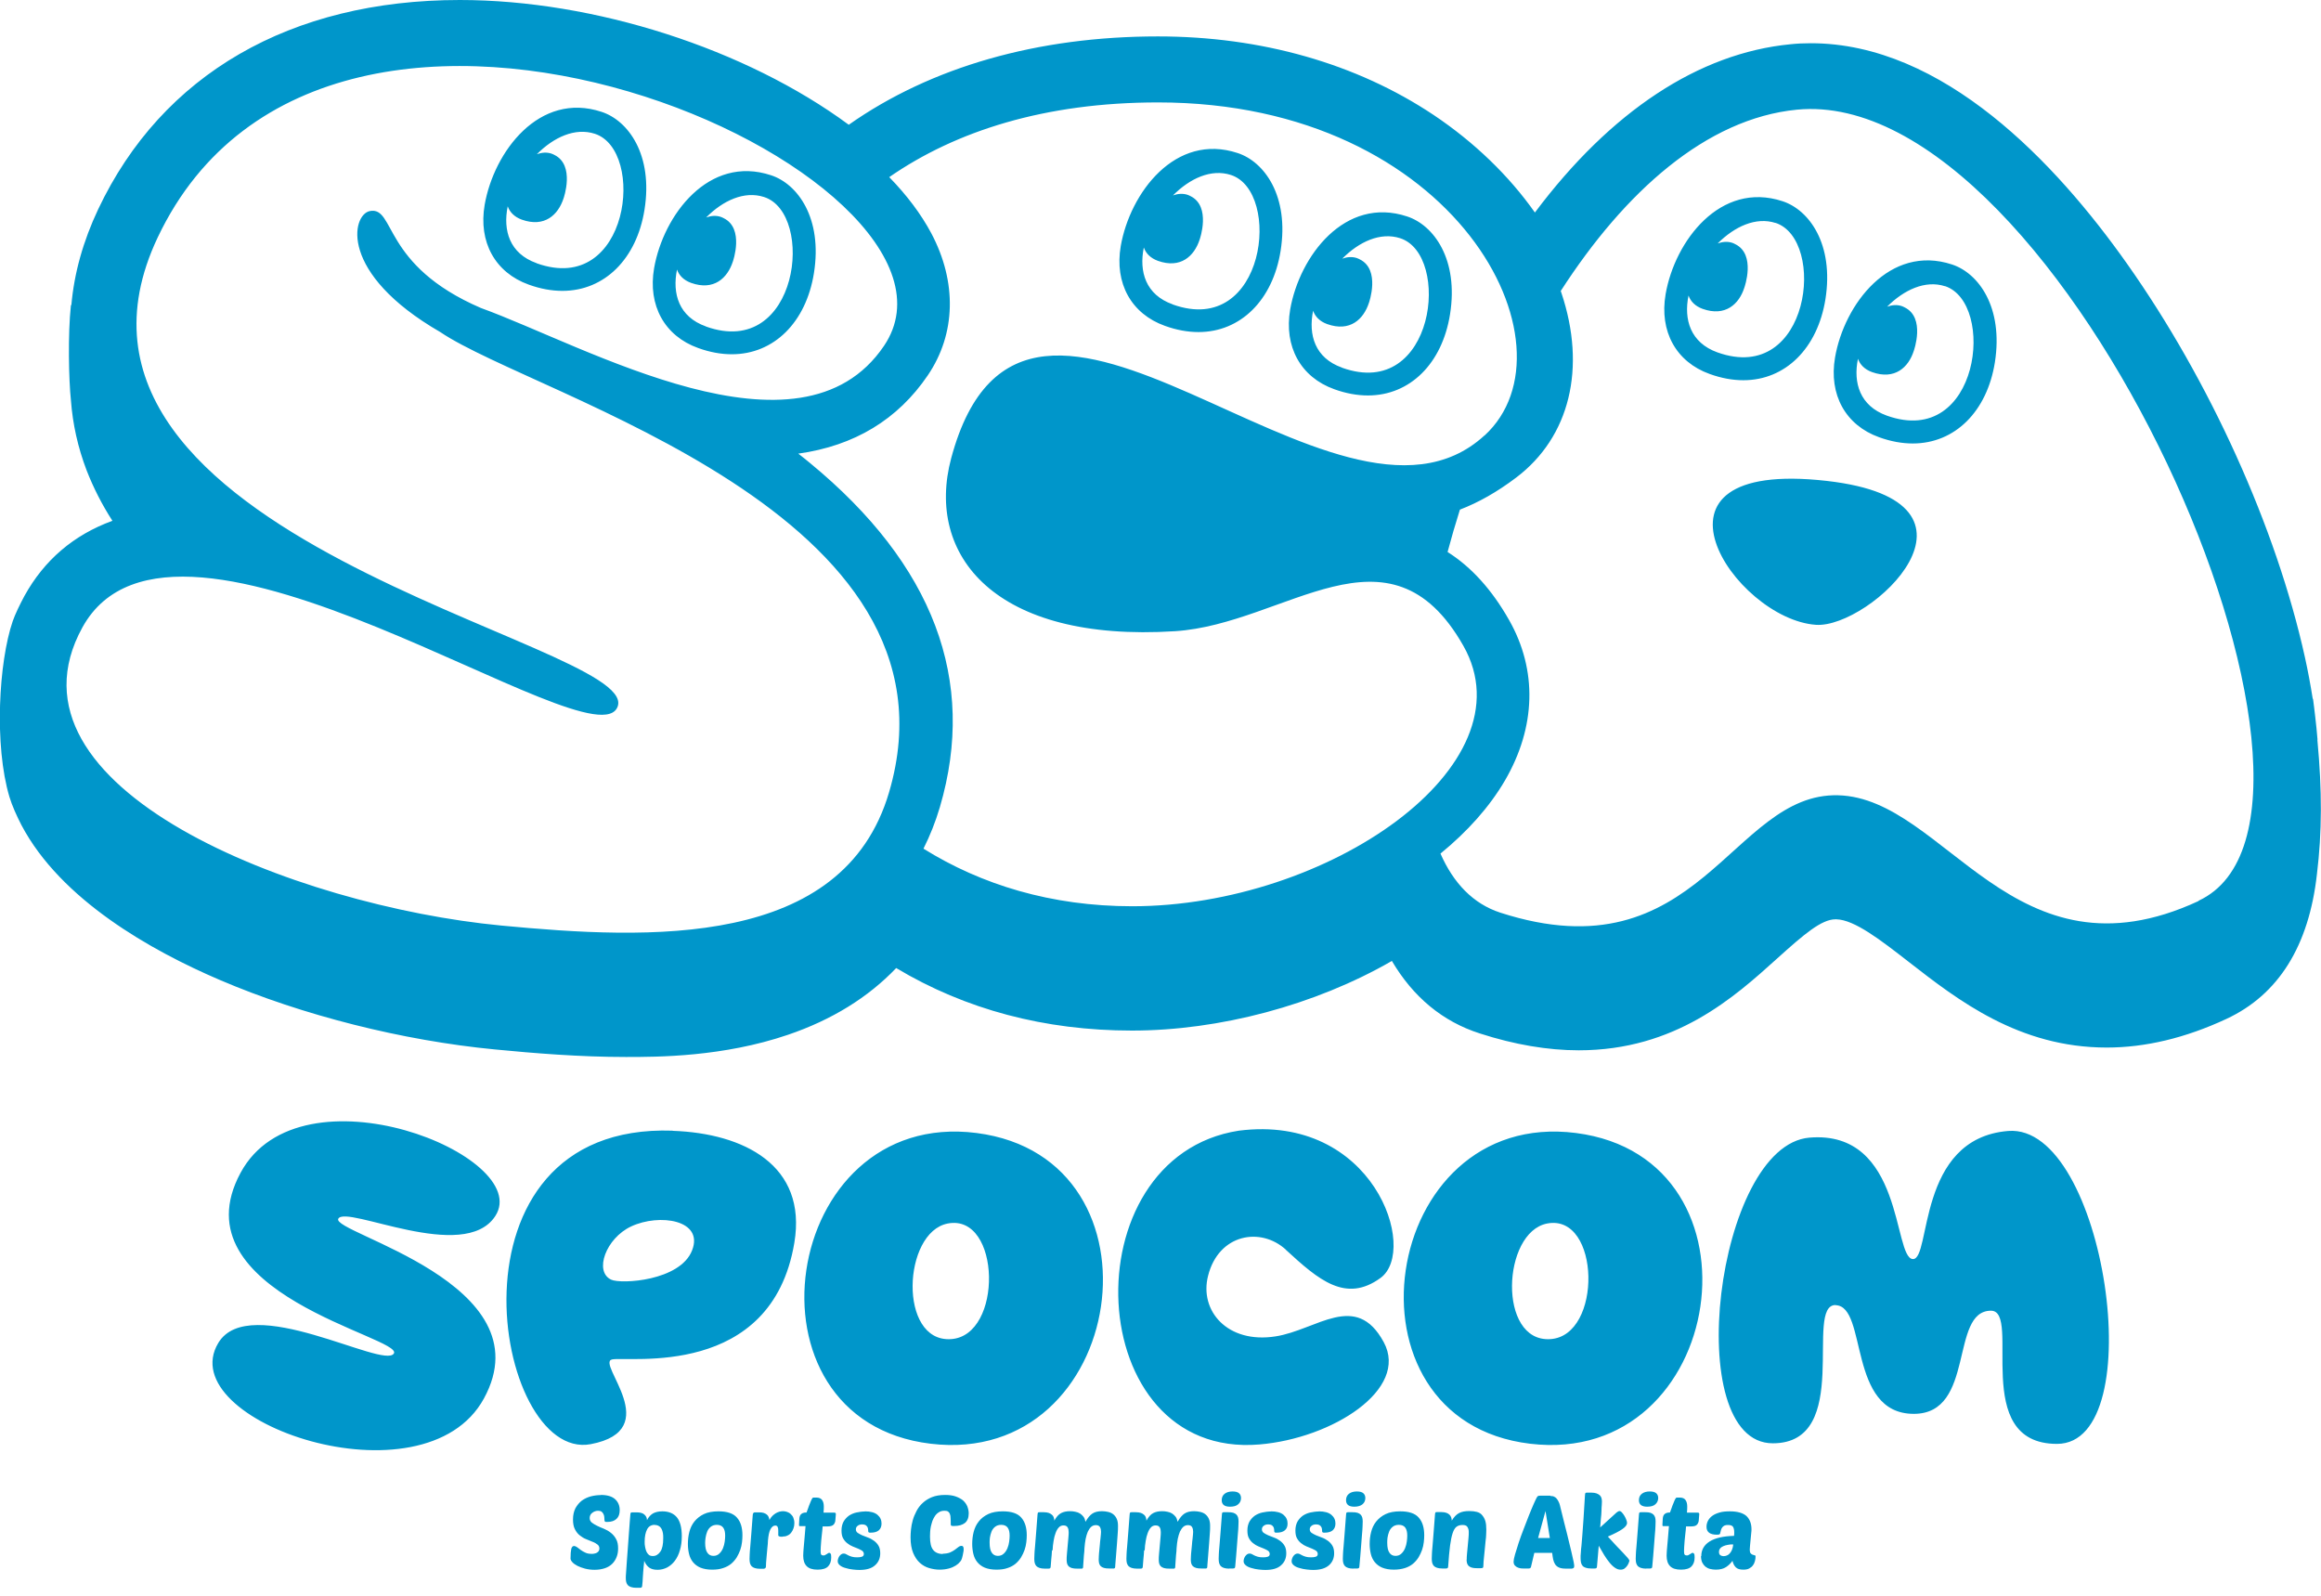 <?xml version="1.0" encoding="UTF-8"?><svg id="_新ロゴ" xmlns="http://www.w3.org/2000/svg" width="160" height="110" viewBox="0 0 160 110"><defs><style>.cls-1{fill:#0096ca;}</style></defs><path class="cls-1" d="M41.42,103.05c.44,0,.77.1.98.29.21.19.32.44.32.76,0,.26-.07.46-.22.6-.15.14-.36.21-.63.21-.08,0-.14,0-.16-.02-.02-.02-.04-.05-.04-.1,0-.05,0-.11-.01-.18,0-.08-.02-.15-.05-.22-.03-.07-.07-.13-.13-.18-.06-.05-.15-.07-.25-.07-.15,0-.28.05-.4.14s-.18.21-.18.36c0,.13.05.23.14.31.1.08.22.15.36.22s.3.14.48.21c.17.07.33.16.48.28.15.12.27.26.36.43.1.17.14.39.14.65,0,.21-.03.4-.1.58-.07.18-.17.34-.3.47-.13.13-.3.24-.51.31s-.44.11-.72.11c-.23,0-.45-.03-.65-.08-.2-.05-.37-.12-.52-.19-.15-.08-.27-.16-.35-.25-.08-.09-.13-.18-.13-.25,0-.31.02-.53.05-.67.04-.14.1-.2.19-.2.07,0,.13.03.21.08.07.06.16.12.25.19.09.07.2.13.33.19.12.06.27.08.43.08.07,0,.13,0,.19-.02.06-.01.12-.03.17-.06.05-.03.09-.07.12-.11.03-.05.05-.1.05-.17,0-.12-.04-.21-.13-.28-.09-.07-.2-.14-.34-.19-.14-.06-.28-.12-.44-.18-.16-.06-.3-.15-.44-.26-.14-.11-.25-.25-.34-.43-.09-.17-.13-.4-.13-.67,0-.31.06-.56.17-.78.12-.21.26-.38.44-.52.18-.13.39-.23.61-.29.23-.06.46-.09.68-.09ZM45.66,104.18c.44,0,.77.14,1,.41.22.27.34.7.34,1.29,0,.37-.04.69-.13.98-.08.29-.2.53-.35.73-.15.2-.33.35-.53.46-.2.1-.42.16-.66.16-.25,0-.44-.05-.59-.16-.14-.11-.25-.26-.33-.46-.01.17-.03.3-.04.39,0,.09-.02.16-.02.22,0,.05,0,.1-.01.14,0,.04,0,.1-.01.17,0,.07-.02.17-.02.29,0,.12-.02.29-.04.51,0,.06-.02.09-.04.11s-.06.03-.12.03h-.25c-.15,0-.26-.02-.36-.05-.09-.03-.16-.07-.22-.13-.05-.06-.09-.13-.11-.21-.02-.08-.03-.18-.03-.29,0-.05,0-.17.02-.38.01-.21.03-.46.05-.74s.04-.6.07-.94c.03-.33.05-.65.07-.96.02-.3.04-.57.06-.81s.03-.4.04-.49c0-.1.02-.16.04-.18.01-.01.05-.02.11-.02h.28c.25,0,.44.05.55.16.12.11.17.23.17.38.11-.22.25-.37.42-.47.17-.09.38-.14.64-.14ZM45.14,105.11c-.24,0-.42.1-.53.31-.11.21-.17.49-.17.85,0,.12,0,.24.03.36.02.12.05.22.09.32.04.09.1.17.17.23.07.06.17.08.28.08.2,0,.37-.1.51-.3.14-.2.2-.51.2-.93,0-.12,0-.23-.02-.34-.02-.11-.05-.21-.09-.29-.04-.08-.1-.15-.18-.2-.08-.05-.17-.08-.29-.08ZM49.09,108.2c-.32,0-.59-.05-.81-.14-.21-.09-.38-.22-.51-.38-.13-.16-.22-.35-.27-.56-.05-.21-.08-.44-.08-.69,0-.28.03-.56.1-.83.07-.27.18-.51.35-.72s.38-.38.65-.51.61-.19,1.01-.19c.59,0,1.02.14,1.27.43.26.29.38.7.38,1.22,0,.15-.01.31-.03.48-.02.18-.06.35-.12.53-.06.17-.14.34-.24.51-.1.16-.23.31-.38.44-.16.13-.34.23-.56.3-.22.08-.48.11-.77.11ZM49.42,105.11c-.18,0-.32.05-.43.14-.11.09-.19.2-.24.33-.05.13-.09.27-.11.41-.02.14-.03.26-.03.36,0,.31.05.54.15.68.1.15.24.22.42.22.16,0,.3-.05.41-.16.11-.1.19-.23.25-.37.06-.15.1-.3.12-.46.02-.16.03-.29.03-.4,0-.24-.04-.42-.13-.55-.09-.13-.24-.2-.45-.2ZM53.97,105.93s-.06,0-.1,0c-.04,0-.07,0-.1-.01-.03,0-.06-.02-.08-.03-.02-.01-.04-.03-.04-.05,0-.06,0-.12,0-.17,0-.05,0-.11,0-.16,0-.1-.01-.19-.04-.25-.03-.07-.08-.1-.17-.1-.13,0-.24.09-.33.26-.09.17-.14.43-.17.77,0,.15-.02.32-.04.51-.02.19-.03.37-.05.55s-.03.33-.04.47c0,.14-.01.23-.01.27,0,.05-.02.08-.05.11-.03.02-.07.04-.11.04h-.25c-.15,0-.26-.02-.36-.05-.09-.03-.16-.07-.22-.13-.05-.06-.09-.13-.11-.21-.02-.08-.03-.18-.03-.29,0-.07,0-.17.01-.3,0-.13.02-.31.04-.54.02-.23.04-.52.07-.87.03-.35.06-.78.1-1.3,0-.14.06-.2.15-.2h.28c.13,0,.24.01.33.04.09.03.16.07.22.12.06.05.1.11.12.17.03.07.04.13.05.2.06-.11.12-.2.2-.28.08-.08.16-.14.24-.19.08-.05.17-.08.26-.11.09-.02.17-.03.25-.03.09,0,.18.02.27.05s.18.08.25.15c.08.07.14.15.18.25.04.1.07.23.07.37,0,.13-.02.25-.06.36-.04.11-.09.21-.16.3s-.16.16-.26.2c-.1.05-.21.07-.34.07ZM56.71,105.2c-.01.18-.03.36-.05.53-.02.17-.03.34-.05.49-.01.16-.02.29-.03.42,0,.12-.01.22-.01.28,0,.12.01.2.04.24.03.04.08.06.14.06.05,0,.1,0,.13-.03.04-.02.07-.04.11-.06.03-.02.06-.04.09-.06.03-.02.06-.03.09-.03s.06.02.09.06c.03.04.04.12.04.26,0,.26-.07.46-.21.61-.14.15-.38.23-.73.23s-.59-.08-.75-.24c-.16-.16-.24-.4-.24-.72,0-.07,0-.15.01-.25,0-.1.02-.22.03-.38.01-.16.03-.35.05-.57.02-.23.04-.51.07-.84h-.37s-.06,0-.07-.02c0-.02-.01-.04-.01-.07l.02-.36c0-.06.01-.12.02-.18.01-.06.04-.11.07-.16.04-.05.09-.08.15-.11.07-.03.15-.04.26-.04.03-.08.07-.19.11-.3.04-.12.08-.23.13-.34.04-.11.08-.2.12-.28.04-.08.08-.11.11-.11h.2c.2,0,.33.06.41.18.08.12.11.27.11.44,0,.09,0,.23-.02.42h.74c.08,0,.11.03.11.1l-.03.38c0,.14-.05.26-.12.34s-.21.13-.42.13h-.37ZM59.61,104.18c.4,0,.69.08.88.24.19.16.28.36.28.6,0,.21-.07.36-.19.47-.13.11-.32.16-.56.16-.07,0-.11,0-.13-.02-.02-.01-.04-.04-.04-.08,0-.04,0-.09-.01-.14,0-.05-.02-.11-.05-.16-.03-.05-.07-.09-.12-.12-.05-.03-.13-.05-.23-.05-.13,0-.24.03-.32.1-.08.06-.12.14-.12.24,0,.1.04.18.12.24.08.06.19.11.31.17.12.05.26.1.41.16.15.05.28.13.41.22.12.09.23.2.31.34.08.13.12.31.12.52,0,.34-.12.62-.36.83-.24.22-.6.32-1.08.32-.13,0-.28-.01-.45-.03-.17-.02-.34-.05-.49-.1-.16-.04-.29-.1-.39-.18s-.16-.17-.16-.28c0-.04,0-.09.02-.16.02-.06.04-.12.08-.18.04-.06.08-.1.13-.14.05-.04.11-.06.18-.06.06,0,.11.01.16.04.05.03.1.06.17.09.06.03.14.06.24.09.09.03.22.04.37.04.12,0,.22-.01.31-.04.09-.03.14-.09.14-.19,0-.09-.04-.16-.11-.22-.08-.05-.17-.1-.29-.15-.12-.05-.24-.1-.37-.15-.13-.05-.26-.13-.37-.22-.12-.09-.21-.2-.29-.34-.08-.14-.11-.32-.11-.54,0-.24.05-.44.14-.61.1-.17.22-.3.37-.41.15-.1.33-.18.52-.22.19-.04.39-.07.58-.07ZM64.99,107.1c.19,0,.36-.03.49-.08.13-.06.25-.12.34-.19.09-.07.18-.13.25-.19.07-.06.15-.08.22-.08.09,0,.14.07.14.21,0,.08,0,.17-.03.27-.02.11-.04.22-.08.36-.02.08-.06.17-.14.26-.07.09-.17.18-.3.26s-.28.15-.47.2c-.19.05-.4.08-.64.08s-.48-.04-.72-.11c-.24-.07-.45-.19-.64-.36-.19-.17-.34-.4-.46-.68-.12-.29-.18-.65-.18-1.08,0-.16.01-.34.03-.54.02-.2.06-.42.12-.63.06-.22.15-.43.26-.64.11-.21.25-.4.43-.56.17-.16.39-.3.64-.4.25-.1.55-.15.9-.15.28,0,.52.03.72.1.2.07.37.16.51.27.13.12.23.25.3.41.06.16.1.32.1.49,0,.3-.09.52-.26.66-.18.14-.43.21-.75.21-.1,0-.17,0-.19-.02-.03-.02-.04-.05-.04-.1,0-.16,0-.3-.01-.42,0-.12-.02-.22-.05-.29-.03-.08-.07-.13-.13-.17-.06-.04-.14-.05-.24-.05-.15,0-.28.03-.38.1-.11.06-.2.15-.27.25-.07.1-.13.22-.18.34-.04.13-.08.26-.11.39-.03.13-.04.26-.05.38,0,.12-.01.23-.01.32,0,.43.07.74.22.92.14.18.37.28.67.28ZM68.69,108.2c-.32,0-.59-.05-.81-.14-.21-.09-.38-.22-.51-.38-.13-.16-.22-.35-.27-.56-.05-.21-.08-.44-.08-.69,0-.28.03-.56.1-.83.07-.27.18-.51.35-.72.16-.21.38-.38.65-.51.27-.13.61-.19,1.01-.19.59,0,1.02.14,1.27.43.26.29.38.7.38,1.22,0,.15-.01.31-.03.48-.02.18-.06.35-.12.53-.06.17-.14.34-.24.51-.1.16-.23.31-.38.44-.16.13-.34.23-.56.3-.22.08-.48.11-.77.11ZM69.02,105.11c-.18,0-.32.05-.43.14-.11.09-.19.2-.24.33-.05.13-.09.27-.11.41-.02.14-.02.26-.02.36,0,.31.05.54.15.68.1.15.24.22.42.22.16,0,.3-.05.41-.16.11-.1.19-.23.25-.37.06-.15.1-.3.12-.46.02-.16.03-.29.03-.4,0-.24-.04-.42-.13-.55-.09-.13-.24-.2-.45-.2ZM72.52,106.86c-.01.22-.03.42-.05.62-.02.2-.03.37-.04.51,0,.06-.02.09-.04.11-.02.02-.06.03-.12.03h-.25c-.15,0-.27-.02-.36-.05-.09-.03-.16-.07-.22-.13-.05-.06-.09-.13-.11-.21-.02-.08-.03-.18-.03-.29,0-.07,0-.17.01-.3,0-.13.02-.31.04-.54.02-.23.04-.52.07-.87.03-.35.06-.78.1-1.3,0-.1.02-.16.04-.18.01-.01.05-.02.11-.02h.28c.14,0,.26.02.35.05s.16.08.22.13c.06.05.1.11.12.18.02.07.04.14.04.22.14-.25.29-.43.47-.52.17-.09.38-.13.61-.13.13,0,.25.01.37.04.12.02.22.06.32.12.09.06.17.13.24.22.07.09.11.21.14.35.15-.27.31-.46.48-.57s.39-.16.66-.16c.15,0,.29.02.42.05.13.03.25.08.35.16.1.08.18.18.24.31.06.13.09.29.09.48,0,.15,0,.32-.02.54-.01.21-.03.44-.05.69-.02.25-.04.5-.06.76-.02.26-.04.51-.06.75,0,.05,0,.09-.01.12,0,.03-.01.05-.02.06-.01.01-.03.02-.05.03-.02,0-.06,0-.1,0h-.23c-.15,0-.27-.01-.37-.04-.09-.03-.17-.07-.22-.12-.05-.05-.09-.12-.11-.19-.02-.08-.03-.17-.03-.26,0-.06,0-.15.01-.26,0-.11.02-.24.03-.37.01-.13.02-.27.04-.41.01-.14.02-.27.04-.39.01-.12.02-.22.03-.31,0-.09.01-.15.01-.18,0-.12-.02-.23-.07-.32-.05-.09-.14-.14-.29-.14-.12,0-.23.04-.32.12-.09.08-.16.19-.23.33-.06.14-.11.31-.15.5-.04.19-.06.4-.08.63,0,.15-.02.31-.04.5-.01.19-.03.42-.05.71,0,.05,0,.09-.01.12,0,.03-.01.05-.02.06-.01.01-.03.02-.05.03-.02,0-.06,0-.1,0h-.23c-.15,0-.27-.01-.37-.04-.09-.03-.17-.07-.22-.12-.05-.05-.09-.12-.11-.19-.02-.08-.03-.17-.03-.26s0-.23.02-.41c.02-.18.03-.37.05-.56.02-.2.03-.38.05-.56.02-.18.02-.3.02-.38,0-.12-.02-.23-.07-.32-.05-.09-.14-.14-.29-.14-.13,0-.24.05-.32.14-.09.09-.16.22-.22.38-.06.16-.11.34-.14.55-.04.21-.06.43-.07.66ZM78.87,106.86c-.01.22-.03.42-.05.62-.02.2-.03.37-.04.51,0,.06-.02.09-.04.11-.02.02-.06.03-.12.03h-.25c-.15,0-.26-.02-.36-.05-.09-.03-.16-.07-.22-.13-.05-.06-.09-.13-.11-.21-.02-.08-.03-.18-.03-.29,0-.07,0-.17.01-.3,0-.13.02-.31.04-.54.02-.23.04-.52.07-.87.03-.35.06-.78.1-1.3,0-.1.02-.16.04-.18.01-.01.05-.02.11-.02h.28c.14,0,.26.02.35.05.09.03.16.08.22.13.06.05.1.11.12.18.02.07.04.14.04.22.14-.25.29-.43.47-.52.17-.09.38-.13.61-.13.13,0,.25.01.37.04.12.02.22.06.32.12.09.06.17.13.24.22.07.09.11.21.14.35.15-.27.31-.46.48-.57.17-.11.39-.16.66-.16.15,0,.29.02.42.05.13.03.25.08.35.16.1.08.18.18.24.31.06.13.09.29.09.48,0,.15,0,.32-.02.54-.01.21-.03.44-.05.69-.02.25-.04.5-.06.76-.02.26-.04.51-.06.75,0,.05,0,.09-.01.12,0,.03-.01.05-.02.06-.01.01-.03.02-.05.03-.02,0-.06,0-.1,0h-.23c-.15,0-.27-.01-.37-.04-.09-.03-.17-.07-.22-.12-.05-.05-.09-.12-.11-.19-.02-.08-.03-.17-.03-.26,0-.06,0-.15.01-.26,0-.11.02-.24.03-.37.01-.13.02-.27.04-.41.01-.14.02-.27.04-.39.01-.12.02-.22.03-.31,0-.09.01-.15.01-.18,0-.12-.02-.23-.07-.32-.05-.09-.14-.14-.29-.14-.12,0-.23.04-.32.12-.09.08-.16.19-.23.33-.06.14-.11.31-.15.5-.04.19-.06.4-.08.63,0,.15-.02.31-.04.5-.01.19-.03.42-.05.71,0,.05,0,.09-.01.12,0,.03-.01.05-.02.06-.01.01-.03.02-.05.03-.02,0-.06,0-.1,0h-.23c-.15,0-.27-.01-.37-.04-.09-.03-.17-.07-.22-.12-.05-.05-.09-.12-.11-.19-.02-.08-.03-.17-.03-.26s0-.23.02-.41c.02-.18.03-.37.05-.56.02-.2.03-.38.05-.56.02-.18.02-.3.02-.38,0-.12-.02-.23-.07-.32-.05-.09-.14-.14-.29-.14-.13,0-.24.05-.32.14-.09.09-.16.22-.22.38-.06.16-.11.34-.14.55-.04.21-.06.43-.07.66ZM84.73,108.13c-.15,0-.26-.02-.36-.05-.09-.03-.16-.07-.22-.13-.05-.06-.09-.13-.11-.21-.02-.08-.03-.18-.03-.29,0-.07,0-.17.01-.3,0-.13.02-.31.04-.54.02-.23.04-.52.07-.87.03-.35.06-.78.1-1.3,0-.1.02-.16.04-.18.01-.01.05-.02.11-.02h.28c.15,0,.26.01.36.04.09.03.16.07.22.13.05.06.09.12.11.2.02.08.03.17.03.27,0,.07,0,.18-.01.32,0,.14-.02.33-.04.58-.02.24-.04.54-.07.9-.03.36-.06.79-.11,1.3,0,.06-.02.09-.04.11-.02.02-.06.03-.12.03h-.25ZM84.22,103.41c0-.19.07-.34.2-.44.14-.11.32-.16.55-.16.2,0,.35.04.44.12.09.08.14.19.14.33,0,.17-.06.32-.19.43-.13.12-.32.17-.57.17-.38,0-.57-.15-.57-.45ZM87.6,104.18c.4,0,.69.08.88.24.19.16.28.36.28.6,0,.21-.06.36-.19.47-.13.11-.32.16-.56.16-.07,0-.11,0-.13-.02-.02-.01-.04-.04-.04-.08,0-.04,0-.09-.01-.14,0-.05-.02-.11-.05-.16-.03-.05-.07-.09-.12-.12-.05-.03-.13-.05-.23-.05-.13,0-.24.03-.32.1-.08.06-.12.14-.12.24,0,.1.04.18.12.24.08.06.19.11.31.17.12.05.26.1.41.16.15.05.28.13.41.22.12.09.23.2.31.34.08.13.12.31.12.52,0,.34-.12.62-.36.83-.24.22-.6.32-1.08.32-.13,0-.28-.01-.46-.03-.17-.02-.34-.05-.49-.1-.16-.04-.29-.1-.39-.18s-.16-.17-.16-.28c0-.04,0-.09.02-.16.02-.06.04-.12.08-.18s.08-.1.13-.14c.05-.04.11-.06.18-.06.06,0,.11.01.16.04.05.03.1.06.17.09.06.03.14.06.24.09.09.03.22.04.37.04.12,0,.22-.01.31-.04.09-.03.14-.09.14-.19,0-.09-.04-.16-.11-.22-.08-.05-.17-.1-.29-.15-.12-.05-.24-.1-.37-.15-.13-.05-.26-.13-.37-.22-.12-.09-.21-.2-.29-.34-.08-.14-.11-.32-.11-.54,0-.24.05-.44.14-.61.1-.17.22-.3.37-.41.15-.1.33-.18.52-.22.19-.04.39-.07.58-.07ZM90.9,104.18c.4,0,.69.08.88.24.19.16.28.36.28.6,0,.21-.07.36-.19.47-.13.11-.32.16-.56.16-.07,0-.11,0-.13-.02-.02-.01-.04-.04-.04-.08,0-.04,0-.09-.01-.14,0-.05-.02-.11-.05-.16-.03-.05-.07-.09-.12-.12-.05-.03-.13-.05-.23-.05-.13,0-.24.03-.32.1-.08.06-.12.14-.12.24,0,.1.04.18.12.24.08.06.19.11.31.17.12.05.26.1.41.16.15.05.28.13.41.22.12.09.23.2.31.34.08.13.12.31.12.52,0,.34-.12.62-.36.83s-.6.32-1.08.32c-.13,0-.28-.01-.45-.03-.17-.02-.34-.05-.49-.1-.16-.04-.29-.1-.39-.18s-.16-.17-.16-.28c0-.04,0-.09.02-.16.02-.06.04-.12.08-.18.04-.06.08-.1.13-.14.05-.04.11-.06.18-.06.06,0,.11.01.16.04.05.03.1.06.17.09.06.03.14.06.24.09.09.03.22.04.37.04.12,0,.22-.01.31-.04.09-.03.14-.09.14-.19,0-.09-.04-.16-.11-.22-.08-.05-.17-.1-.29-.15-.12-.05-.24-.1-.37-.15s-.26-.13-.37-.22c-.12-.09-.21-.2-.29-.34-.08-.14-.11-.32-.11-.54,0-.24.05-.44.14-.61.1-.17.22-.3.37-.41.15-.1.33-.18.52-.22.19-.04.39-.07.58-.07ZM93.29,108.13c-.15,0-.26-.02-.36-.05-.09-.03-.16-.07-.22-.13-.05-.06-.09-.13-.11-.21-.02-.08-.03-.18-.03-.29,0-.07,0-.17.01-.3,0-.13.02-.31.04-.54.02-.23.04-.52.07-.87.03-.35.06-.78.1-1.3,0-.1.02-.16.04-.18.01-.01.05-.02.11-.02h.28c.15,0,.26.01.36.04.09.03.16.07.22.13.05.06.09.12.11.2.02.08.03.17.03.27,0,.07,0,.18-.01.32,0,.14-.02.33-.04.58-.02.24-.04.54-.07.9-.03.36-.06.79-.11,1.3,0,.06-.02.09-.04.11-.02.02-.06.03-.12.03h-.25ZM92.79,103.41c0-.19.07-.34.2-.44.14-.11.32-.16.55-.16.2,0,.35.04.44.12.09.08.14.19.14.33,0,.17-.06.32-.19.43s-.32.17-.57.17c-.38,0-.57-.15-.57-.45ZM96.09,108.2c-.32,0-.59-.05-.81-.14-.21-.09-.38-.22-.51-.38-.13-.16-.22-.35-.27-.56-.05-.21-.08-.44-.08-.69,0-.28.03-.56.1-.83.07-.27.18-.51.35-.72s.38-.38.65-.51c.27-.13.61-.19,1.01-.19.59,0,1.02.14,1.27.43.26.29.38.7.38,1.22,0,.15-.01.31-.03.48-.02.18-.06.35-.12.53-.06.17-.14.34-.24.51-.1.16-.23.31-.38.44-.16.13-.34.23-.56.3s-.48.11-.77.11ZM96.43,105.11c-.18,0-.32.05-.43.14-.11.09-.19.2-.24.33-.05.13-.09.27-.11.41-.02.14-.02.26-.02.36,0,.31.05.54.15.68.1.15.24.22.42.22.16,0,.3-.05.41-.16.11-.1.19-.23.25-.37.06-.15.1-.3.12-.46.02-.16.03-.29.03-.4,0-.24-.04-.42-.13-.55-.09-.13-.24-.2-.45-.2ZM101.11,107.51c0-.1,0-.24.02-.41.02-.17.03-.34.05-.53.02-.19.03-.37.05-.54.02-.17.02-.32.02-.44s-.03-.23-.09-.33c-.06-.1-.17-.14-.34-.14s-.3.04-.41.12c-.11.08-.2.23-.27.44-.07.21-.13.5-.18.87-.05.37-.09.85-.13,1.43,0,.06-.02.09-.04.11-.02.02-.06.03-.12.03h-.25c-.15,0-.27-.02-.36-.05-.09-.03-.16-.07-.22-.13-.05-.06-.09-.13-.11-.21-.02-.08-.03-.18-.03-.29,0-.07,0-.17.01-.3,0-.13.02-.31.04-.54.02-.23.04-.52.07-.87.03-.35.06-.78.1-1.3,0-.1.02-.16.04-.18.01-.01.05-.02.11-.02h.28c.14,0,.26.02.35.05.09.03.17.08.22.13s.1.12.12.19.04.15.04.22c.15-.25.31-.42.5-.52.19-.1.42-.14.71-.14.2,0,.37.02.52.06.15.04.27.11.36.22s.17.23.22.4c.05.16.07.36.07.6,0,.08,0,.18-.01.32,0,.14-.02.3-.04.46-.01.17-.03.34-.05.52-.02.18-.03.35-.05.5-.01.16-.03.29-.04.41,0,.12-.01.2-.01.23,0,.1-.01.17-.04.19-.02.02-.08.03-.16.03h-.23c-.15,0-.27-.01-.37-.04-.09-.03-.17-.07-.22-.12-.05-.05-.09-.12-.11-.19-.02-.08-.03-.17-.03-.26ZM106.88,103.12c.12,0,.22.02.29.07.08.04.14.1.19.18.05.07.09.16.13.25.03.09.06.19.08.29.19.76.34,1.39.47,1.88.12.49.22.89.29,1.2s.12.53.15.67c.03.15.04.25.04.3,0,.07-.02.11-.05.13-.03.02-.08.04-.14.04h-.36c-.2,0-.36-.02-.48-.07-.12-.05-.21-.12-.28-.22-.06-.09-.11-.21-.14-.34-.03-.13-.05-.29-.07-.46h-1.23l-.23.97c-.02.08-.08.11-.16.11h-.37c-.08,0-.15,0-.23-.02-.08-.02-.15-.04-.22-.08-.06-.04-.12-.09-.16-.14-.04-.06-.06-.13-.06-.22,0-.1.03-.27.1-.51.07-.24.15-.5.25-.8.1-.3.21-.61.34-.94s.25-.64.36-.93c.12-.29.22-.55.32-.77.1-.22.17-.38.22-.47.04-.07.07-.1.1-.12.03-.01.09-.02.17-.02h.67ZM106.03,106.02h.81l-.3-1.86-.51,1.86ZM112.33,107.56s-.01.07-.04.14c-.02.07-.06.14-.11.22-.05.08-.12.14-.19.2-.08.06-.17.08-.28.08-.13,0-.25-.04-.38-.13-.12-.08-.25-.2-.37-.35-.12-.15-.25-.32-.37-.52-.12-.2-.25-.42-.38-.65-.02.25-.04.49-.06.73-.02.24-.04.47-.06.7,0,.06-.02.09-.04.11-.02.02-.06.03-.12.03h-.25c-.15,0-.27-.02-.36-.05-.09-.03-.17-.07-.22-.13-.05-.06-.09-.13-.11-.22-.02-.09-.03-.19-.03-.3,0-.06,0-.12,0-.18,0-.06.01-.15.02-.26,0-.11.02-.26.04-.44.02-.18.04-.43.06-.73.02-.3.05-.67.08-1.11.03-.44.06-.97.1-1.61,0-.1.02-.16.04-.18.01-.01.05-.02.11-.02h.28c.15,0,.27.02.36.05.09.03.17.08.23.13.06.06.1.12.12.2.02.08.03.15.03.23,0,.05,0,.13-.01.24s-.02.24-.02.4c0,.16-.02.34-.04.53-.02.2-.03.4-.05.62l1.13-1.03s.08-.06.12-.08c.04-.01.06-.02.08-.02.05,0,.11.03.17.1.06.07.12.14.17.23s.1.18.13.27c.04.09.05.17.05.22,0,.14-.11.28-.33.43-.22.15-.55.32-.99.51.2.22.39.42.56.61.18.18.34.35.47.49.13.14.24.26.32.35.08.09.12.15.12.18ZM113.48,108.13c-.15,0-.26-.02-.36-.05-.09-.03-.16-.07-.22-.13-.05-.06-.09-.13-.11-.21-.02-.08-.03-.18-.03-.29,0-.07,0-.17.01-.3,0-.13.02-.31.04-.54.02-.23.04-.52.07-.87.03-.35.06-.78.1-1.3,0-.1.02-.16.04-.18.01-.01.05-.02.11-.02h.28c.15,0,.27.01.36.04.09.03.16.07.22.13.05.06.09.12.11.2.02.08.03.17.03.27,0,.07,0,.18-.01.32,0,.14-.02.33-.04.58-.02.24-.04.54-.07.9-.03.36-.06.79-.11,1.3,0,.06-.02.09-.04.11-.02.02-.06.03-.12.03h-.25ZM112.98,103.41c0-.19.07-.34.2-.44.14-.11.32-.16.55-.16.2,0,.35.04.44.12.09.08.14.19.14.33,0,.17-.07.32-.19.43-.13.12-.32.17-.57.17-.38,0-.57-.15-.57-.45ZM116.23,105.2c-.01.18-.03.36-.05.53-.02.17-.03.34-.05.49-.01.16-.02.29-.03.42,0,.12-.01.22-.01.28,0,.12.01.2.04.24.03.04.08.06.14.06.05,0,.1,0,.13-.03.04-.02.07-.04.11-.06.03-.02.06-.04.09-.06.03-.02.06-.03.09-.03s.06.02.09.06c.03.04.04.12.04.26,0,.26-.07.46-.21.61-.14.15-.38.23-.73.23s-.59-.08-.75-.24c-.16-.16-.24-.4-.24-.72,0-.07,0-.15.01-.25,0-.1.02-.22.03-.38.01-.16.03-.35.05-.57.02-.23.04-.51.07-.84h-.37s-.06,0-.07-.02c0-.02-.01-.04-.01-.07l.02-.36c0-.06.01-.12.02-.18.01-.06.04-.11.07-.16.04-.05.09-.08.15-.11.07-.03.15-.04.26-.04.03-.08.07-.19.11-.3.04-.12.08-.23.13-.34.04-.11.08-.2.12-.28.04-.08.08-.11.11-.11h.2c.2,0,.33.06.41.18.08.12.11.27.11.44,0,.09,0,.23-.02.42h.74c.08,0,.11.03.11.1l-.03.38c0,.14-.05.26-.12.34-.07.09-.21.13-.42.13h-.37ZM117.28,107.26c0-.42.19-.76.57-1,.38-.24.94-.37,1.69-.39,0-.05,0-.1.01-.13,0-.04,0-.08,0-.13,0-.15-.03-.27-.08-.36-.06-.09-.17-.13-.35-.13-.1,0-.18.01-.24.04-.06.03-.11.07-.15.12-.04.05-.07.11-.09.18-.02.07-.04.15-.06.23,0,.04-.03.07-.06.08-.03.01-.08.02-.16.02-.48,0-.72-.18-.72-.54,0-.15.03-.28.1-.42.07-.13.17-.25.3-.34.13-.1.3-.17.5-.23.2-.06.44-.08.71-.08.52,0,.9.11,1.14.32.23.22.35.52.35.92,0,.05,0,.14-.02.28-.01.13-.03.28-.04.42-.02.15-.03.29-.04.42-.01.13-.02.22-.02.28,0,.12.02.2.06.25.04.05.09.08.14.1.05.02.1.03.14.04.04,0,.06.03.06.07,0,.1-.01.21-.04.32-.03.11-.07.21-.14.3-.06.09-.15.16-.26.22-.11.06-.25.08-.41.08-.23,0-.4-.05-.51-.16-.11-.11-.19-.26-.23-.45-.11.16-.26.31-.44.43-.18.12-.42.18-.71.18-.14,0-.27-.02-.4-.05-.12-.03-.23-.09-.32-.16-.09-.08-.16-.17-.22-.29-.05-.12-.08-.26-.08-.43ZM119.47,106.46c-.12,0-.24,0-.36.03-.12.02-.22.05-.31.09-.09.04-.17.09-.22.16-.06.07-.08.15-.08.24,0,.11.03.18.1.23.07.04.14.06.22.06.08,0,.15-.02.23-.05.08-.03.14-.08.2-.15.06-.07.11-.15.15-.25.04-.1.07-.22.08-.35ZM159.76,50.98c-.04-.53-.1-1.06-.16-1.59-.05-.4-.09-.8-.15-1.22h-.02c-.15-.95-.33-1.92-.54-2.87-1.97-8.91-6.55-19.04-12.26-27.12-4.9-6.94-12.67-15.2-21.8-15.2-.47,0-.94.02-1.4.07-6.32.61-12.39,4.62-17.62,11.6-1.79-2.54-4.18-4.85-6.99-6.73-5.31-3.54-11.88-5.41-19-5.41-8.29,0-15.64,2.1-21.31,6.09C51.41,3.36,40.97,0,31.7,0,20.03,0,11.17,5.12,6.77,14.42c-1.04,2.2-1.66,4.42-1.85,6.61h-.03c-.22,2.01-.15,5.18,0,6.57h0c.12,1.63.48,3.25,1.08,4.82.46,1.18,1.05,2.35,1.78,3.48-2.67.97-4.7,2.71-6.06,5.17-.31.57-.65,1.28-.81,1.74-.97,2.82-1.29,8.58-.23,12.12.18.6.5,1.31.83,1.95,2.72,5.15,8.93,8.64,13.67,10.67,5.7,2.44,12.61,4.18,18.96,4.79,2.68.26,5.84.52,9.03.52h.03c2.16,0,6.66,0,11.15-1.53,3.03-1.03,5.53-2.58,7.46-4.6,4.78,2.86,10.24,4.31,16.25,4.31s12.61-1.74,17.92-4.8c1.47,2.49,3.5,4.18,6.07,5,2.38.77,4.68,1.16,6.81,1.16,6.67,0,10.72-3.66,13.67-6.32,1.87-1.69,3.07-2.71,4.03-2.71h.06c1.26.03,3.08,1.45,5.01,2.95,3.37,2.62,7.57,5.89,13.63,5.89,2.66,0,5.43-.66,8.24-1.97,3.6-1.67,5.7-5.04,6.25-9.99.35-2.88.36-5.74.03-9.25ZM61.29,54.61c-3.17,10.79-16.54,10.16-26.74,9.19-14.15-1.35-34.98-9.45-28.87-20.55,6.4-11.63,35.52,9.81,36.91,5.42,1.39-4.4-41.54-11.57-31.72-32.3,11.88-25.07,57.99-4.25,50.07,7.47-5.8,8.58-20.57,0-27.79-2.61-6.85-2.95-5.88-7.03-7.66-6.68-1.23.25-2.18,4.27,4.86,8.34,6.62,4.48,36.61,12.44,30.94,31.72ZM41.47,7.71c-4.29-1.42-7.42,2.74-8.06,6.41-.44,2.56.72,4.67,3.04,5.5.8.29,1.58.43,2.32.43,2.9,0,5.12-2.2,5.66-5.6.6-3.78-1.12-6.14-2.96-6.74ZM36.99,18.14c-1.86-.66-2.33-2.25-1.99-3.92.14.4.45.73.97.92,1.57.56,2.51-.33,2.88-1.47h0s.81-2.28-.63-2.99c-.03-.02-.07-.04-.1-.05-.01,0-.02-.01-.03-.01h0s-.05-.02-.07-.03c-.33-.11-.68-.08-1.01.04,1.16-1.17,2.63-1.85,3.99-1.41,3.54,1.14,2.4,11.22-4,8.93ZM53.15,12.08c-4.29-1.42-7.42,2.74-8.06,6.41-.44,2.56.72,4.67,3.04,5.5.8.29,1.58.43,2.32.43,2.9,0,5.12-2.2,5.66-5.6.6-3.78-1.12-6.14-2.96-6.74ZM48.66,22.5c-1.86-.66-2.33-2.25-1.99-3.92.14.4.45.73.97.92,1.57.56,2.51-.33,2.88-1.47h0s.81-2.28-.63-2.99c-.03-.02-.07-.04-.1-.05-.01,0-.02-.01-.03-.01h0s-.05-.02-.07-.03c-.33-.11-.68-.08-1.01.04,1.16-1.17,2.63-1.85,3.99-1.41,3.54,1.14,2.4,11.22-4,8.93ZM151.56,62.11c-12.76,5.92-17.45-7.09-24.84-7.29-7.39-.2-9.57,12.53-23.3,8.09-1.87-.61-3.23-2.04-4.12-4.07,1.86-1.52,3.38-3.22,4.44-5.03,2.15-3.69,2.25-7.62.29-11.07-1.19-2.1-2.61-3.66-4.24-4.69.26-.97.54-1.94.85-2.92,1.28-.49,2.57-1.22,3.88-2.21,3.69-2.79,4.86-7.55,3.11-12.75-.01-.04-.03-.07-.04-.11,4.41-6.84,10.04-11.89,16.28-12.5,18.35-1.78,40.45,48.61,27.69,54.53ZM125.18,43.07c-5.6-.39-13.06-11.49.75-9.92,12.42,1.42,2.97,10.18-.75,9.92ZM125.84,20.61c-.54,3.4-2.76,5.6-5.66,5.6-.74,0-1.52-.14-2.32-.43-2.32-.83-3.48-2.94-3.04-5.5.63-3.66,3.77-7.82,8.06-6.41,1.84.6,3.55,2.96,2.96,6.74ZM122.4,15.37c-1.36-.44-2.83.25-3.99,1.41.34-.12.68-.15,1.01-.04.02,0,.05.02.07.03h0s.02,0,.03.01c.03.02.07.03.1.05,1.45.71.63,2.99.63,2.99h0c-.36,1.14-1.31,2.03-2.88,1.47-.52-.19-.83-.52-.97-.92-.34,1.66.13,3.25,1.99,3.92,6.4,2.29,7.54-7.78,4-8.93ZM137.52,24.97c-.54,3.4-2.76,5.6-5.66,5.6-.74,0-1.52-.14-2.32-.43-2.32-.83-3.48-2.94-3.04-5.5.63-3.66,3.77-7.82,8.06-6.41,1.84.6,3.55,2.96,2.96,6.74ZM134.08,19.73c-1.36-.44-2.83.25-3.99,1.41.34-.12.68-.15,1.01-.04.02,0,.05.02.07.03h0s.02,0,.03.01c.03.02.07.03.1.05,1.45.71.63,2.99.63,2.99h0c-.36,1.14-1.31,2.03-2.88,1.47-.52-.19-.83-.52-.97-.92-.34,1.66.13,3.25,1.99,3.92,6.4,2.29,7.54-7.78,4-8.93ZM102.33,30.02c-10.25,9.4-31.6-17.66-36.76,1.57-1.79,6.69,3.01,12.71,15.43,11.92,7.63-.49,14.76-8.02,19.88,1.01,4.69,8.27-9.37,17.95-22.83,17.95-5.59,0-10.41-1.49-14.39-3.97.45-.89.83-1.85,1.13-2.86,2.57-8.74-.44-16.72-8.96-23.73-.26-.21-.52-.43-.8-.64,3.87-.54,6.86-2.35,8.93-5.4,1.94-2.86,2.02-6.43.24-9.79-.71-1.33-1.69-2.63-2.9-3.87,4.59-3.18,10.73-5.15,18.53-5.15,20.61,0,29.18,16.84,22.51,22.96ZM85.32,10.55c-4.29-1.42-7.42,2.74-8.06,6.41-.44,2.56.72,4.67,3.04,5.5.8.29,1.58.43,2.32.43,2.9,0,5.12-2.2,5.66-5.6.6-3.78-1.12-6.14-2.96-6.74ZM80.84,20.98c-1.86-.66-2.33-2.25-1.99-3.92.14.4.45.73.97.92,1.57.56,2.51-.33,2.88-1.47h0s.81-2.28-.63-2.99c-.03-.02-.07-.04-.1-.05-.01,0-.02-.01-.03-.01h0s-.05-.02-.07-.03c-.33-.11-.68-.08-1.01.04,1.16-1.17,2.63-1.85,3.99-1.41,3.54,1.14,2.4,11.22-4,8.93ZM97,14.92c-4.29-1.42-7.42,2.74-8.06,6.41-.44,2.56.72,4.67,3.04,5.5.8.29,1.58.43,2.32.43,2.9,0,5.12-2.2,5.66-5.6.6-3.78-1.12-6.14-2.96-6.74ZM92.51,25.34c-1.86-.66-2.33-2.25-1.99-3.92.14.4.45.73.97.92,1.57.56,2.51-.33,2.88-1.47h0s.81-2.28-.63-2.99c-.03-.02-.07-.04-.1-.05-.01,0-.02-.01-.03-.01h0s-.05-.02-.07-.03c-.33-.11-.68-.08-1.01.04,1.16-1.17,2.63-1.85,3.99-1.41,3.54,1.14,2.4,11.22-4,8.93ZM34.14,83.83c2.7-4.14-13.43-10.65-17.56-2.98-4.48,8.31,11.26,11.34,10.57,12.45-.69,1.11-9.96-4.29-12.1-.73-3.26,5.41,14.19,11.38,18.31,3.83,4.34-7.95-10.57-11.41-10.04-12.39.53-.98,8.67,3.11,10.82-.18ZM88.64,86.15c2.26,2.08,4.13,3.69,6.53,1.94,2.63-1.92-.49-11.33-9.77-10.15,0,0,0,0,0,0-11.72,1.81-10.87,22.67,1.42,21.63,5.03-.42,10.33-3.8,8.57-7.05-1.92-3.55-4.62-.84-7.46-.4-3.31.52-5.27-1.76-4.65-4.18.73-2.89,3.63-3.39,5.37-1.79ZM108.64,78.1c13.54,1.74,10.38,23.04-3.16,21.42-13.54-1.62-10.38-23.15,3.16-21.42ZM106.65,84.34c-3.1.6-3.42,8.18.21,7.97,3.63-.21,3.47-8.68-.21-7.97ZM67.32,78.1c13.54,1.74,10.38,23.04-3.16,21.42-13.54-1.62-10.38-23.15,3.16-21.42ZM65.33,84.34c-3.1.6-3.42,8.18.21,7.97,3.63-.21,3.47-8.68-.21-7.97ZM46.37,77.95c4.9.17,9.28,2.37,8.39,7.71-1.57,9.42-11.46,7.81-12.57,8.05-1.12.24,3.71,4.86-1.47,5.84-6.68,1.26-10.66-22.17,5.65-21.61ZM42.13,88.21c.69.32,4.76.09,5.58-2.02.82-2.1-2.25-2.56-4.2-1.65-1.75.82-2.57,3.11-1.38,3.67ZM126.54,89.97c2.22.06.8,7.49,5.39,7.49,4.27,0,2.45-7.11,5.32-7.11,2.14,0-1.48,9.18,4.55,9.18,6.56,0,3.31-22.1-3.36-21.57-6.34.51-5.3,8.9-6.58,8.83-1.36-.08-.62-8.92-7.13-8.37-6.45.55-8.9,21.07-2.52,21.07,5.56,0,2.12-9.59,4.34-9.53Z"/></svg>